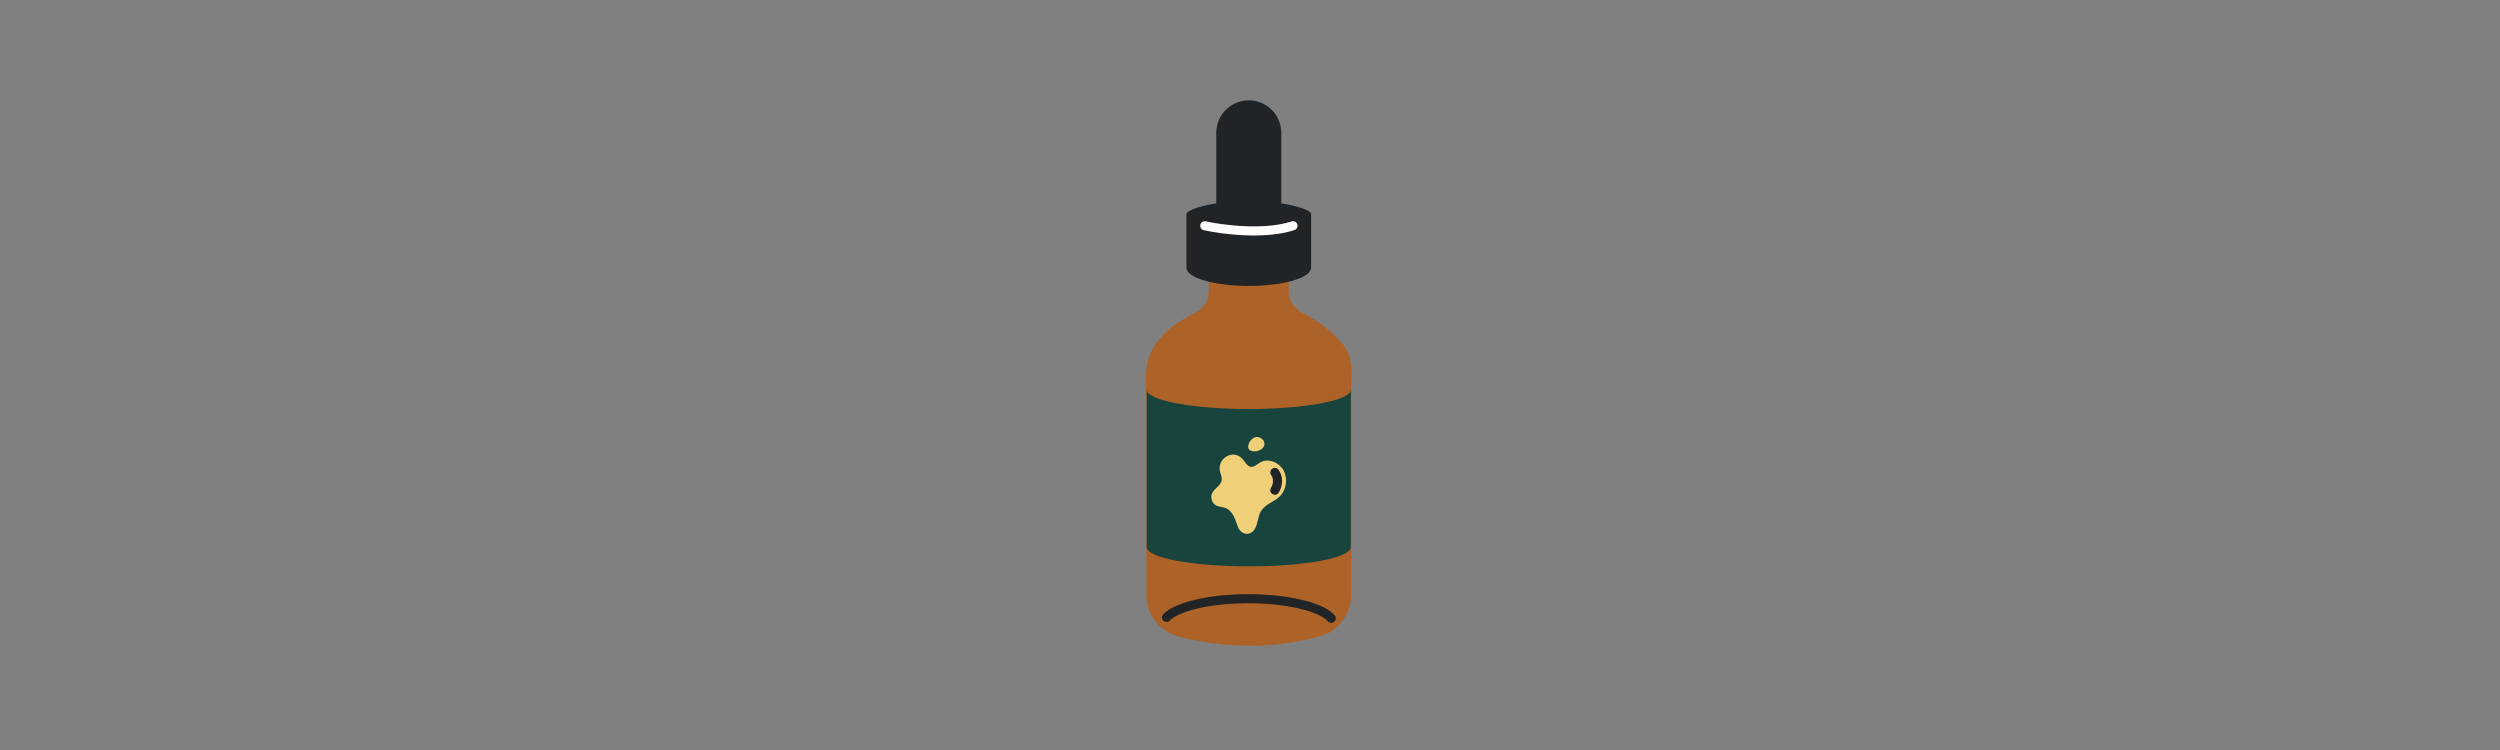 <?xml version="1.0" encoding="utf-8"?>
<svg xmlns="http://www.w3.org/2000/svg" fill="none" height="99" viewBox="0 0 330 99" width="330">
<rect x="0" y="0" width="330" height="99" fill="#808080" stroke="none"/>
<path d="M174.136 84.032C176.602 83.345 178.357 81.139 178.357 78.555V55.599C178.357 54.39 178.357 53.181 178.357 51.971C178.333 49.766 178.807 47.466 177.361 45.592C175.914 43.742 173.922 42.32 171.859 41.252C170.792 40.707 170.104 39.64 170.104 38.454V35.182H159.552V38.431C159.552 39.593 158.911 40.66 157.892 41.205C155.591 42.367 153.125 43.98 151.963 46.422C150.944 48.533 151.323 50.999 151.323 53.275V67.694V78.531C151.323 81.068 153.007 83.321 155.473 83.985C159.623 85.1 166.452 86.143 174.136 84.009" fill="#AD6227"/>
<path d="M178.309 51.45C178.309 52.849 172.285 53.988 164.839 53.988C157.393 53.988 151.37 52.849 151.37 51.45V72.224C151.37 73.623 157.393 74.761 164.839 74.761C172.285 74.761 178.309 73.623 178.309 72.224V51.45Z" fill="#17443D"/>
<path d="M153.979 81.496C155.355 80.073 159.671 79.029 164.793 79.029C169.915 79.029 174.468 80.12 175.725 81.614" stroke="#212427" stroke-linecap="round" stroke-linejoin="round" stroke-width="1.2"/>
<path d="M159.907 65.654V65.701C159.907 66.057 160.096 66.413 160.381 66.626C160.737 66.887 161.211 66.887 161.614 67.005C162.752 67.361 163.013 68.523 163.392 69.519C163.653 70.231 164.388 70.728 165.124 70.325C165.527 70.112 165.74 69.685 165.882 69.258C166.096 68.594 166.143 67.835 166.594 67.266C167.329 66.341 168.586 66.128 169.25 65.132C169.914 64.183 169.961 62.737 169.226 61.788C168.538 60.887 167.234 60.46 166.238 61.101C165.906 61.314 165.574 61.646 165.171 61.622C164.626 61.599 164.365 60.958 163.985 60.555C162.776 59.251 160.713 60.46 161.021 62.144C161.116 62.618 161.4 63.14 161.211 63.591C160.879 64.397 159.907 64.634 159.883 65.606L159.907 65.654Z" fill="#EFD078"/>
<path d="M168.277 64.706C168.728 64.041 168.775 62.998 168.277 62.358V64.706Z" fill="#EFD078"/>
<path d="M168.277 64.706C168.728 64.041 168.775 62.998 168.277 62.358" stroke="#212427" stroke-linecap="round" stroke-linejoin="round" stroke-width="1.2"/>
<path d="M166.453 59.322C166.69 59.156 166.88 58.942 166.904 58.705C166.975 58.136 166.429 57.662 165.884 57.685C165.339 57.709 164.864 58.278 164.77 58.824C164.627 59.677 165.765 59.748 166.429 59.345" fill="#EFD078"/>
<path d="M173.068 35.299V28.256C173.068 27.592 169.392 26.525 164.839 26.525C160.286 26.525 156.61 27.592 156.61 28.256V35.347C156.61 36.675 160.31 37.742 164.839 37.742C169.392 37.742 173.068 36.675 173.068 35.347C173.068 35.347 173.068 35.347 173.068 35.323" fill="#212427"/>
<path d="M159.03 29.8C161.354 30.322 166.95 31.033 170.673 29.8" stroke="white" stroke-linecap="round" stroke-width="1.2"/>
<path d="M164.84 13.246C162.469 13.246 160.548 15.167 160.548 17.539V28.044C160.548 28.708 162.469 29.253 164.84 29.253C167.211 29.253 169.132 28.708 169.132 28.044V17.539C169.132 15.167 167.211 13.246 164.84 13.246Z" fill="#212427"/>
</svg>